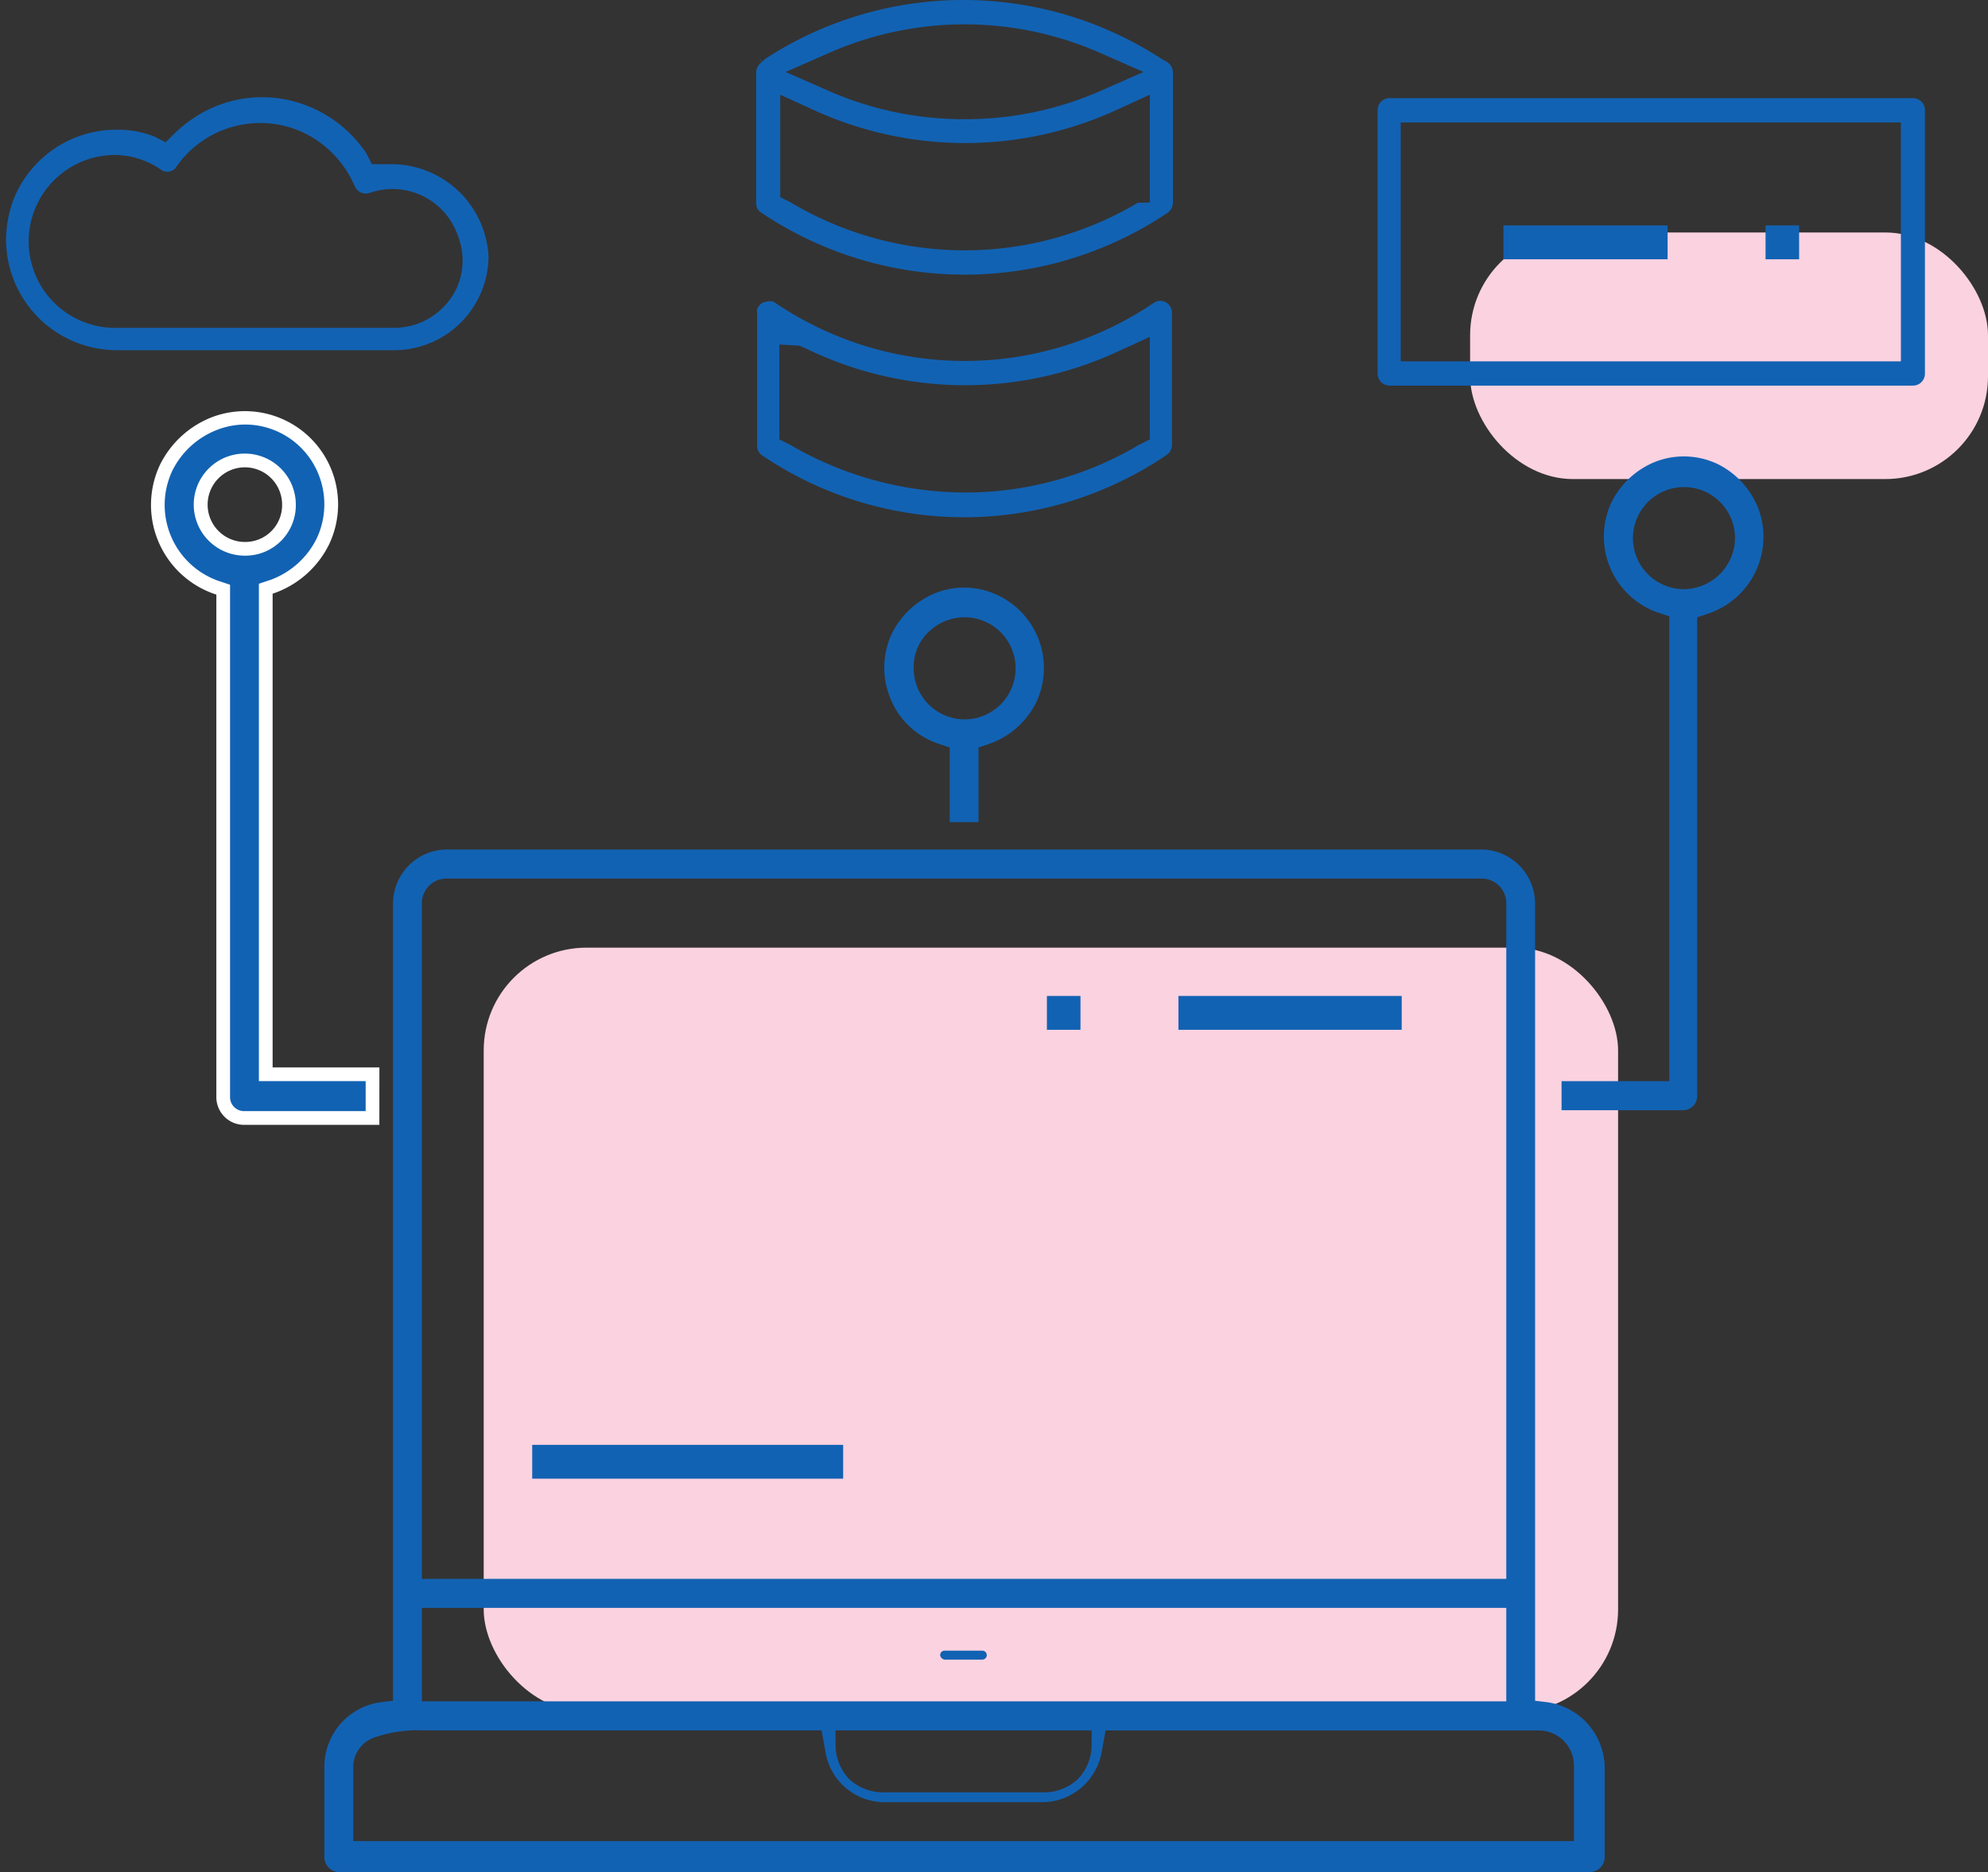 <svg id="Capa_1" data-name="Capa 1" xmlns="http://www.w3.org/2000/svg" viewBox="0 0 58.037 54.65">
  <rect x="0" y="0" width="58.037" height="54.65" fill="#333333" stroke="none"/>
  <defs>
    <style>
      .cls-1 {
        fill: #fbd2e0;
      }

      .cls-2 {
        fill: #1262b3;
      }

      .cls-3 {
        fill: #fff;
      }
    </style>
  </defs>
  <g>
    <rect class="cls-1" x="14.121" y="27.664" width="33.117" height="22.318" rx="3"/>
    <rect class="cls-1" x="42.918" y="6.786" width="15.119" height="7.199" rx="3"/>
    <g>
      <polygon class="cls-2" points="0.001 5.734 0 5.734 0 5.734 0.001 5.734"/>
      <path class="cls-2" d="M3.395,3.787a3.227,3.227,0,0,0-3.019,2.086A3.46,3.46,0,0,0,.177,6.991a3.236,3.236,0,0,0,3.217,3.232h8.125a2.759,2.759,0,0,0,2.743-2.726A2.841,2.841,0,0,0,11.464,4.793h-.609l-.11-.222-.04-.08A3.698,3.698,0,0,0,8.376,2.912a3.584,3.584,0,0,0-2.751.554,3.929,3.929,0,0,0-.5.399l-.084.084-.204.205-.259-.13-.088-.044A2.904,2.904,0,0,0,3.395,3.787Zm1.307,1.168 0-0a.316.316,0,0,0,.446-.084l.005-.008 0.0 0A2.977,2.977,0,0,1,7.085,3.635l.003-0a2.956,2.956,0,0,1,2.244.517,3.099,3.099,0,0,1,1.024,1.283l.004.008.003.008a.347.347,0,0,0,.427.18l0.0.001A2.018,2.018,0,0,1,13.361,6.863l.002-.001.003.011.006.013-.002.001a1.976,1.976,0,0,1-.035,1.519l-.005.011-.005.011a2.048,2.048,0,0,1-1.177,1.039,2.184,2.184,0,0,1-.683.104H3.311a2.524,2.524,0,0,1,0-5.047A2.393,2.393,0,0,1,4.702,4.955Z"/>
    </g>
    <path class="cls-2" d="M22.076,2.102V5.93a.302.302,0,0,0,.146.276,10.634,10.634,0,0,0,5.937,1.811A10.62,10.62,0,0,0,34.083,6.214a.365.365,0,0,0,.159-.284V2.102a.37.37,0,0,0-.162-.286l-.166-.094a10.591,10.591,0,0,0-11.585.004l-.073.076-.13-.153h0l.117.162A.37.37,0,0,0,22.076,2.102Zm2.139-.562a9.801,9.801,0,0,1,7.891 0l1.278.561-1.278.562a9.799,9.799,0,0,1-3.946.817,9.801,9.801,0,0,1-3.946-.817l-1.278-.562ZM22.778,2.765l.873.398a10.607,10.607,0,0,0,9.041.002l.876-.4v3.146l-.354.01a9.906,9.906,0,0,1-5.055,1.387,9.922,9.922,0,0,1-5.067-1.394L22.778,5.757Z"/>
    <path class="cls-2" d="M34.214,9.143a.352.352,0,0,0-.184-.321.328.328,0,0,0-.342.016,9.848,9.848,0,0,1-11.067-.006l-.017-.011a.352.352,0,0,0-.149-.031l-.111.023a.282.282,0,0,0-.196.132.234.234,0,0,0-.052.124l.007.055v3.875a.327.327,0,0,0,.138.289,10.525,10.525,0,0,0,11.813-.004.364.364,0,0,0,.16-.285Zm-.646,3.684-.325.163a9.914,9.914,0,0,1-5.056,1.387,10.167,10.167,0,0,1-5.123-1.394l-.313-.156V10.056l.594.036.306.14a10.6,10.6,0,0,0,9.041.002l.876-.399Z"/>
    <path class="cls-2" d="M40.569,2.865a.349.349,0,0,0-.351.354V10.903a.349.349,0,0,0,.351.354H55.845a.349.349,0,0,0,.351-.354V3.219a.349.349,0,0,0-.351-.354ZM55.494,10.549h-14.602V3.574h14.602Z"/>
    <rect class="cls-2" x="51.543" y="6.581" width="0.98" height="0.988"/>
    <rect class="cls-2" x="43.891" y="6.581" width="4.792" height="0.988"/>
    <rect class="cls-2" x="30.563" y="29.074" width="0.98" height="0.988"/>
    <rect class="cls-2" x="34.403" y="29.074" width="6.518" height="0.988"/>
    <rect class="cls-2" x="15.537" y="42.178" width="9.078" height="0.988"/>
    <path class="cls-2" d="M27.575,48.186a.129.129,0,0,0-.128.13.152.152,0,0,0,.128.131h1.113a.131.131,0,0,0,0-.261Z"/>
    <path class="cls-2" d="M45.167,49.691l-.352-.043V26.382a1.581,1.581,0,0,0-1.575-1.583H13.05a1.581,1.581,0,0,0-1.576,1.583V49.648l-.352.043a1.898,1.898,0,0,0-1.652,1.894v2.626a.437.437,0,0,0,.435.438H46.412a.437.437,0,0,0,.435-.438v-2.624A1.951,1.951,0,0,0,45.167,49.691ZM12.316,26.382A.719.719,0,0,1,13.05,25.647H43.24a.719.719,0,0,1,.734.735V46.09H12.316Zm0,20.556H43.974v2.728H12.316ZM31.87,50.514l-.002.496a1.466,1.466,0,0,1-.406.93,1.437,1.437,0,0,1-1.049.381H25.877a1.485,1.485,0,0,1-1.083-.381,1.463,1.463,0,0,1-.4-.93l-.002-.496Zm14.08,3.231H10.312V51.557a.917.917,0,0,1,.663-.85,3.729,3.729,0,0,1,1.351-.193h11.659l.115.635A1.749,1.749,0,0,0,25.821,52.61h4.619a1.77,1.77,0,0,0,1.721-1.461l.115-.634H44.91a1.03,1.03,0,0,1,1.04,1.043Z"/>
    <path class="cls-2" d="M51.35,14.892a2.438,2.438,0,0,0-1.196-1.341,2.3,2.3,0,0,0-1.77-.093,2.438,2.438,0,0,0-1.337,1.201A2.351,2.351,0,0,0,48.382,17.875l.351.117V31.561H45.588v.848h3.551a.409.409,0,0,0,.407-.41V18.02l.354-.119A2.363,2.363,0,0,0,51.35,14.892Zm-2.183,2.307a1.49,1.49,0,1,1,1.485-1.49A1.507,1.507,0,0,1,49.167,17.199Z"/>
    <g>
      <path class="cls-2" d="M7.758,31.16v.2h3.116v1.276H7.123a.609.609,0,0,1-.607-.61v-14.813L6.38,17.168l-.081-.027A2.562,2.562,0,0,1,4.752,15.586l-0-0a2.538,2.538,0,0,1,.103-1.94A2.64,2.64,0,0,1,6.301,12.349h0l.001-0a2.461,2.461,0,0,1,.85-.155,2.518,2.518,0,0,1,2.371,1.682h0l.001.002A2.538,2.538,0,0,1,9.42,15.817a2.639,2.639,0,0,1-1.444,1.296l-.081.027-.137.046v13.975ZM5.866,14.731a1.289,1.289,0,0,0,1.285,1.29A1.271,1.271,0,0,0,8.436,14.731a1.285,1.285,0,1,0-2.57,0Z"/>
      <path class="cls-3" d="M11.075,32.837H7.123a.81.81,0,0,1-.807-.811V17.357L6.236,17.331a2.75,2.75,0,0,1-1.563-3.768,2.838,2.838,0,0,1,1.561-1.402,2.721,2.721,0,0,1,3.369,3.739,2.838,2.838,0,0,1-1.558,1.401l-.086.029V31.16h3.117ZM7.151,12.393a2.279,2.279,0,0,0-.781.143,2.441,2.441,0,0,0-1.338,1.202,2.35,2.35,0,0,0,1.334,3.215l.35.117V32.026a.409.409,0,0,0,.407.41H10.675v-.876H7.558v-14.519l.355-.119a2.436,2.436,0,0,0,1.33-1.198,2.337,2.337,0,0,0,.092-1.781A2.312,2.312,0,0,0,7.151,12.393Zm0,3.828a1.49,1.49,0,1,1,1.485-1.49A1.472,1.472,0,0,1,7.151,16.221Zm0-2.579a1.089,1.089,0,0,0,0,2.179,1.076,1.076,0,0,0,1.085-1.089A1.089,1.089,0,0,0,7.151,13.642Z"/>
    </g>
    <path class="cls-2" d="M30.251,20.503a2.35,2.35,0,0,0-1.107-3.12,2.286,2.286,0,0,0-1.768-.096,2.438,2.438,0,0,0-1.335,1.201,2.336,2.336,0,0,0-.092,1.78,2.294,2.294,0,0,0,1.426,1.435l.35.117v2.179h.841v-2.179l.355-.119A2.436,2.436,0,0,0,30.251,20.503Zm-2.092.497a1.491,1.491,0,0,1-1.485-1.485,1.401,1.401,0,0,1,.398-1.03,1.512,1.512,0,0,1,1.087-.465,1.49,1.49,0,0,1,0,2.98Z"/>
  </g>
</svg>

